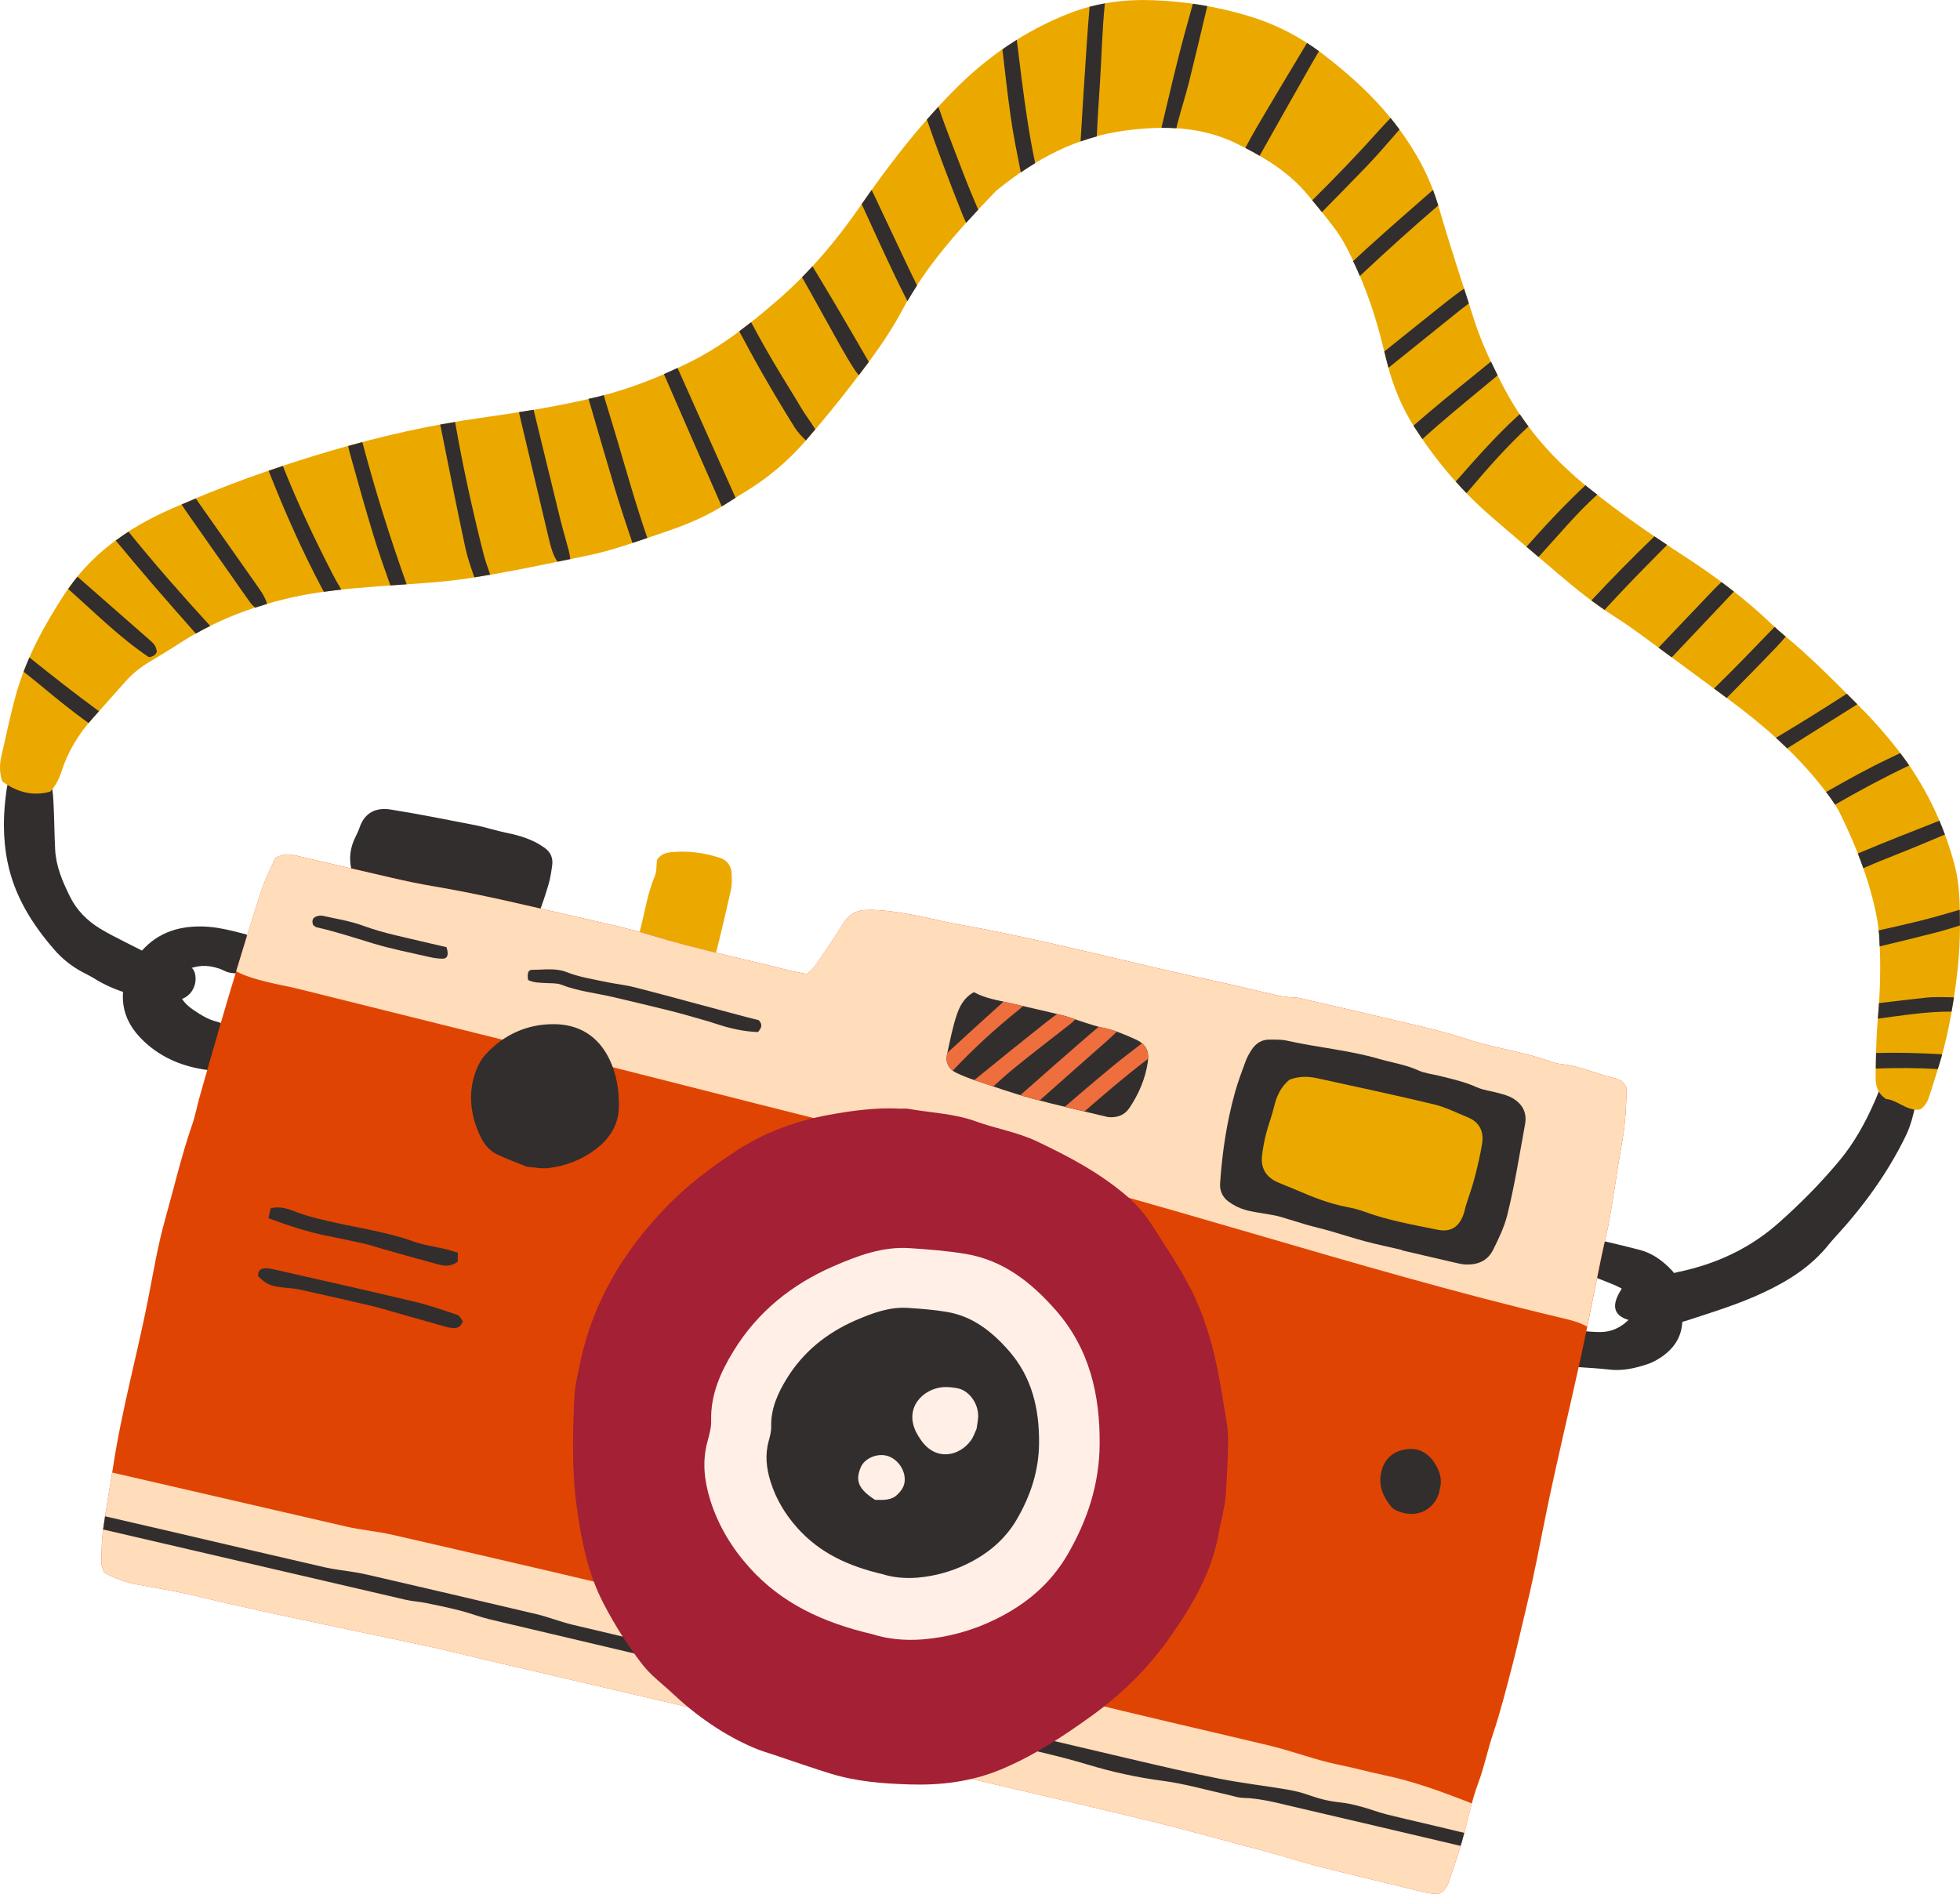 <?xml version="1.0" encoding="UTF-8"?>
<svg xmlns="http://www.w3.org/2000/svg" id="Lager_2" data-name="Lager 2" viewBox="0 0 1032.51 997.79">
  <defs>
    <style>
      .cls-1 {
        fill: #a32035;
      }

      .cls-1, .cls-2, .cls-3, .cls-4, .cls-5, .cls-6, .cls-7 {
        stroke-width: 0px;
      }

      .cls-2 {
        fill: #322e2e;
      }

      .cls-3 {
        fill: #ee6e3d;
      }

      .cls-4 {
        fill: #ffefe6;
      }

      .cls-5 {
        fill: #e04403;
      }

      .cls-6 {
        fill: #eba900;
      }

      .cls-7 {
        fill: #ffdcba;
      }
    </style>
  </defs>
  <g id="Layer_1" data-name="Layer 1">
    <g>
      <path class="cls-2" d="M836.59,654.37c3.76-1.93,6.59-.87,9.36-.25,5.92,1.34,11.8,2.82,17.68,4.32,6.96,1.77,12.45,5.9,17.27,11.03.78.83,1.37,1.86,2.02,2.81,5.36,7.84,3.92,16.63,3.21,25.19-.58,6.96-4.22,12.57-9.81,16.68-2.52,1.85-5.36,3.49-8.31,4.48-6.58,2.22-13.3,3.74-20.4,2.89-6-.72-12.05-.92-18.07-1.44-1.11-.1-2.19-.64-3.44-1.02-3.21-5.33-2.94-10.78-1.66-15.68,2.97-2.55,5.51-2.52,8.16-2.27,3.44.33,6.9.64,10.35.66,5.77.02,10.7-2.29,14.79-6.24,5.29-5.1,4.39-12.28-1.21-15.45-2.24-1.27-4.54-2.47-6.91-3.46-4.5-1.87-9.07-3.56-13.08-5.12-4.15-6.3-1.5-11.64.07-17.13Z"></path>
      <path class="cls-2" d="M129.72,492.26c1.54,2.3,2.96,4.42,4.4,6.59-.4,2.47-.58,4.77-1.16,6.97-1.83,6.93-6.39,7.63-11.98,6.6-1.94-.36-3.71-1.56-5.62-2.18-6.63-2.14-11.53-1.79-18.38,1.14-4.64,9.34-3.28,15.09,4.91,20.67,3.82,2.6,7.71,5.05,12.28,6.18,2.28.57,4.29,1.67,5.86,4.44.02,4.56.3,9.72-1.11,14.77-1.46,5.25-4.1,7.01-9.6,6.28-12.58-1.68-23.87-6.13-33.33-14.96-13.4-12.51-13.2-25.86-7.93-39.41.89-2.29,3.14-4.05,4.71-6.1,8.62-11.23,20.16-15.48,34.07-15.15,7.64.18,14.77,2.08,22.88,4.16Z"></path>
      <path class="cls-6" d="M346.08,453.06c1.83-3.06,4.85-3.9,8.1-4.17,8.45-.72,16.69.37,24.75,2.93,4.03,1.28,6.24,4.14,6.47,8.28.16,2.85.28,5.83-.33,8.59-2.63,11.83-5.41,23.63-8.4,35.38-1.5,5.91-4.84,8.28-10.9,7.23-7.95-1.38-15.85-3.21-23.61-5.39-4.83-1.35-6.73-5.06-6.19-10.1.18-1.71.62-3.41,1.06-5.08,2.58-9.74,3.97-19.79,7.93-29.19,1.06-2.53.78-5.62,1.12-8.47Z"></path>
      <path class="cls-2" d="M279.95,486.98c-3.49-.64-6.5-.66-9.06-1.74-11.52-4.87-23.71-7.12-35.76-10.1-12.07-2.98-24.2-5.54-36.34-8.13-5.52-1.18-10.27-3.74-13.63-8.91-1.48-5.87-.68-11.72,2.18-17.36.78-1.54,1.54-3.12,2.08-4.76,2.68-7.97,8.79-10.71,16.34-9.5,15.12,2.42,30.14,5.42,45.17,8.37,5.36,1.05,10.58,2.86,15.94,3.91,5.15,1.01,10.11,2.44,14.8,4.74,1.81.88,3.53,1.97,5.18,3.13,3.1,2.18,4.53,5.27,4.06,9.01-.44,3.43-.97,6.89-1.93,10.21-1.52,5.26-3.28,10.46-5.23,15.58-.69,1.8-2.22,3.28-3.82,5.55Z"></path>
      <path class="cls-2" d="M855.72,676.57c3.3-.84,6.34-1.68,9.41-2.38,9.85-2.23,19.86-3.89,29.52-6.73,15.66-4.61,29.88-12.19,42.2-23.09,11.48-10.16,22.26-21.06,32.06-32.8,7.97-9.54,13.95-20.49,18.92-31.92,1.26-2.91,2.36-5.89,3.76-8.73,2.66-5.39,8.64-6.8,12.9-2.84,3.46,3.22,5.97,7.1,4.91,12.27-1.28,6.22-2.66,12.33-5.5,18.15-9.57,19.64-22.27,37.05-36.99,53.07-1.17,1.28-2.34,2.56-3.42,3.92-9.2,11.61-21.22,19.23-34.49,25.45-12.87,6.04-26.36,10.19-39.8,14.58-10.5,3.43-21.04,3.05-31.53-.2-6.64-2.06-8.46-6.23-5.45-12.68.85-1.82,2-3.49,3.49-6.06Z"></path>
      <path class="cls-2" d="M5.21,409.31c4.99-3.71,9.88-4.11,15.18-2.37,3.64,1.19,6.15,3.47,6.86,7.1.71,3.65.88,7.43,1.04,11.16.33,7.48.38,14.98.77,22.46.46,8.84,3.91,16.82,7.75,24.61,3.54,7.19,9.02,12.71,15.78,16.87,4.41,2.71,9.09,4.96,13.69,7.36,4.35,2.27,8.81,4.33,13.09,6.72,4.39,2.45,9.07,3.66,14,4.15,6.79.67,9.27,2.57,9.63,7.44.42,5.7-3.33,10.99-9.02,11.95-3.37.57-6.97.85-10.31.3-12.02-1.97-23.71-5.08-34.19-11.66-1.95-1.22-4.05-2.2-6.08-3.29-5.65-3.04-10.58-6.95-14.81-11.81-11.73-13.48-20.96-28.31-24.6-46.07-2.63-12.86-2.36-25.81-.44-38.74.33-2.24,1.17-4.4,1.66-6.18Z"></path>
      <path class="cls-5" d="M856.89,573.31c-.19,8.91-.6,18.38-2.29,27.81-2.4,13.35-4.21,26.8-6.53,40.16-1.24,7.11-3.09,14.12-4.55,21.2-3.61,17.54-6.95,35.14-10.76,52.63-6.04,27.68-12.78,55.22-18.43,82.97-3.23,15.85-6.18,31.76-9.98,47.49-2.52,10.4-4.8,20.85-7.51,31.2-3.21,12.3-6.28,24.67-10.33,36.7-2.86,8.51-4.6,17.34-7.72,25.7-3.76,10.09-5.7,20.59-8.61,30.86-2.04,7.22-4.61,14.29-6.98,21.41-.84,2.53-2.18,4.72-5.2,6.35-1.44-.11-3.46-.05-5.39-.44-3.96-.8-7.88-1.82-11.82-2.78-15.17-3.68-30.36-7.27-45.49-11.11-7.83-1.99-15.54-4.43-23.31-6.66-.28-.08-.56-.16-.83-.23-22.34-5.91-44.6-12.2-67.05-17.65-39.06-9.46-78.26-18.3-117.35-27.62-12.92-3.08-25.65-6.91-38.49-10.32-6.15-1.64-12.36-3.02-18.49-4.69-6.96-1.9-13.86-4.01-20.8-5.98-2.5-.71-5.04-1.31-7.57-1.9-48.71-11.36-97.42-22.71-146.13-34.07-9.29-2.17-18.53-4.57-27.85-6.58-41.81-9.01-83.77-17.29-125.39-27.21-9.82-2.34-19.81-3.94-29.75-5.77-6.03-1.11-11.68-3.17-17.6-6.4-.39-1.5-1.31-3.4-1.29-5.29.08-5.77.14-11.58.92-17.28,1.52-11.15,3.62-22.22,5.31-33.35,4.58-30.04,12.81-59.31,18.6-89.09,2.65-13.62,4.93-27.34,8.68-40.68,4.76-16.94,8.73-34.12,14.52-50.78,1.51-4.35,2.29-8.96,3.55-13.41,3.7-13.06,7.43-26.11,11.21-39.14,2.58-8.87,5.21-17.72,7.91-26.56,4.48-14.62,8.84-29.29,13.64-43.8,1.98-5.99,4.96-11.65,7.21-16.82,4.17-2.85,7.85-2.19,11.55-1.32,9.29,2.17,18.57,4.4,27.88,6.49,14.67,3.29,29.25,7.11,44.06,9.59,25.12,4.21,49.8,10.26,74.59,15.91,13.53,3.08,27.16,5.94,40.41,9.99,23.53,7.19,47.61,12.09,71.4,18.19,3.32.85,6.73,1.37,10.27,2.08,1.66-1.62,3.32-2.82,4.41-4.41,4.89-7.15,9.85-14.27,14.32-21.68,2.97-4.93,6.69-7.51,12.56-7.64,8.16-.19,16.12,1.07,24.05,2.5,8.25,1.49,16.36,3.69,24.62,5.15,46.72,8.26,92.47,20.89,138.85,30.65,6.79,1.43,13.52,3.13,20.28,4.68,5.91,1.36,11.75,3.02,17.9,3.14,2.27.04,4.55.79,6.8,1.31,18.03,4.17,36.07,8.29,54.06,12.59,9.82,2.35,19.63,4.66,29.27,7.87,10.66,3.55,21.84,5.56,32.76,8.34,3.63.92,7.19,2.15,10.78,3.22,1.94.58,3.85,1.46,5.83,1.63,9.91.86,18.91,5.15,28.43,7.45,2.52.61,5.15,1.22,6.87,5.4Z"></path>
      <path class="cls-6" d="M26.44,417.07c-9.21,2.59-17.8.15-25.3-5.45-1.61-5.1-1.33-9.39-.33-13.66,2.58-10.98,4.76-22.07,7.86-32.89,5.37-18.75,14.61-35.66,25.25-51.98,13.65-20.95,32.98-34.61,55.21-44.54,27.99-12.51,56.88-22.8,86.29-31.38,25.52-7.44,51.45-13.29,77.83-17.03,20.87-2.96,41.71-6.13,62.22-11.24,16.66-4.15,32.34-10.4,47.71-18,17.33-8.57,32.15-20.36,46.59-32.88,16.71-14.49,30.8-31.17,43.35-49.34,14.79-21.42,30.73-42.06,48.96-60.63,17.54-17.86,37.93-31.98,61.54-41.13,14.29-5.53,29.06-7.4,44.2-6.8,17.1.68,33.94,3.45,50.28,8.41,13.88,4.21,26.78,10.84,38.35,19.64,15.23,11.58,29.29,24.45,40.71,39.94,9.15,12.41,16.35,25.74,20.68,40.72,5.86,20.26,12.49,40.29,18.96,60.37,3.91,12.14,9.47,23.58,15.35,34.87,11.01,21.14,26.55,38.35,45.01,53.23,16,12.89,32.83,24.54,50.06,35.7,16.51,10.7,32.21,22.48,46.43,36.15,1.66,1.6,3.37,3.17,5.16,4.63,14.82,12.06,28.14,25.75,41.6,39.24,6.93,6.94,13.42,14.39,19.44,22.13,14,18.01,23.81,38.2,29.74,60.25,1.66,6.16,2.37,12.43,2.65,18.83.57,13.31.26,26.62-1.36,39.77-1.79,14.6-4.24,29.18-8.27,43.39-1.89,6.66-4.12,13.23-6.19,19.84-.88,2.8-2.05,5.4-4.88,7.27-6.96,1.09-11.92-5-17.95-5.51-4.65-3.01-5.6-7.24-5.52-11.67.18-9.81.2-19.65,1.07-29.41,1.34-14.99,1.79-29.97.8-44.97-.3-4.59-1.1-9.19-2.09-13.69-3.87-17.61-10.47-34.27-18.36-50.39-2.64-5.38-6.44-10.28-10.19-15.01-14.12-17.78-31.12-32.52-49.35-45.91-14.89-10.94-29.71-21.99-44.63-32.91-4.89-3.58-9.86-7.07-14.98-10.32-10.52-6.68-20.18-14.45-29.62-22.54-11.85-10.15-23.81-20.16-35.58-30.39-15.59-13.55-28.77-29.19-39.93-46.56-6.47-10.07-11.02-20.95-14.07-32.48-1.33-5.03-2.51-10.1-3.83-15.13-4.25-16.28-10.08-31.97-17.78-46.93-1.97-3.83-4.32-7.52-6.91-10.96-4.34-5.77-8.97-11.32-13.56-16.89-10.17-12.33-23.55-20.3-37.63-27.2-18.65-9.14-38.41-9.48-58.47-6.88-25.78,3.34-47.68,15.1-67.54,31.26-.45.36-.89.74-1.29,1.16-18.44,19.2-36.36,38.77-49.01,62.55-7.34,13.81-16.78,26.29-26.3,38.65-7.93,10.29-16.17,20.36-24.69,30.16-9.34,10.75-20.23,19.78-32.48,27.13-2.48,1.49-4.95,3-7.35,4.61-10.4,6.98-21.73,11.88-33.6,15.86-13.7,4.59-27.25,9.71-41.43,12.61-20.66,4.21-41.29,8.71-62.11,11.89-15.66,2.39-31.6,3.01-47.42,4.22-15.84,1.21-31.63,2.56-47.18,6.17-20.75,4.82-40.27,12.41-58.18,24.03-5.33,3.46-10.79,6.74-16.24,10.01-4.51,2.7-8.48,6.03-11.98,9.91-5.8,6.44-11.46,13.01-17.29,19.43-7.49,8.25-13.1,17.58-16.53,28.18-1.17,3.62-2.68,7-5.89,10.51Z"></path>
      <path class="cls-7" d="M156.25,520.74c15.99,3.98,31.99,7.96,47.98,11.95,32.72,8.15,65.43,16.29,98.15,24.44,64.68,16.1,129.2,33.21,194.11,48.33,109.57,25.52,216.08,62.78,325.57,88.73,4.86,1.15,9.64,2.22,14.05,4.72,2.48-12.14,4.9-24.29,7.4-36.42,1.46-7.08,3.31-14.08,4.55-21.2,2.32-13.36,4.13-26.81,6.53-40.16,1.7-9.43,2.1-18.9,2.29-27.81-1.72-4.18-4.35-4.8-6.87-5.4-9.52-2.29-18.52-6.59-28.43-7.45-1.98-.17-3.89-1.05-5.83-1.63-3.59-1.07-7.15-2.29-10.78-3.22-10.93-2.78-22.1-4.79-32.76-8.34-9.64-3.21-19.45-5.52-29.27-7.87-18-4.3-36.04-8.41-54.07-12.59-2.25-.52-4.52-1.27-6.8-1.31-6.15-.12-11.99-1.78-17.9-3.14-6.76-1.55-13.49-3.26-20.28-4.68-46.39-9.75-92.13-22.39-138.85-30.65-8.25-1.46-16.37-3.66-24.62-5.15-7.94-1.44-15.9-2.69-24.05-2.5-5.86.14-9.58,2.71-12.56,7.64-4.47,7.41-9.43,14.53-14.32,21.68-1.09,1.59-2.76,2.78-4.41,4.41-3.54-.71-6.95-1.23-10.27-2.08-23.79-6.1-47.87-11-71.4-18.19-13.25-4.05-26.88-6.91-40.41-9.99-24.79-5.64-49.48-11.7-74.59-15.91-14.81-2.48-29.39-6.3-44.06-9.59-9.31-2.09-18.59-4.31-27.88-6.49-3.7-.87-7.38-1.54-11.55,1.32-2.25,5.17-5.23,10.83-7.21,16.82-4.68,14.15-8.94,28.43-13.3,42.68,8.69,4.88,24.78,7.3,31.82,9.05Z"></path>
      <path class="cls-2" d="M277.54,614.67c-5.27-2.16-10.71-4.08-15.86-6.59-5.5-2.69-8.28-7.92-10.35-13.36-3.81-10.02-4.42-20.27-.67-30.43,1.17-3.16,2.93-6.36,5.19-8.83,9.66-10.54,22.09-16.02,36.13-15.9,12.87.11,23.03,6.11,29,18.35,3.92,8.04,5.15,16.56,5.05,25.17-.11,9.49-4.98,17-12.54,22.63-7.32,5.45-15.67,8.61-24.67,9.68-3.62.43-7.4-.43-11.28-.71Z"></path>
      <path class="cls-2" d="M399.32,543.72c-7.8-.29-15.05-1.98-22.18-4.37-2.46-.82-4.95-1.55-7.45-2.25-5.27-1.49-10.52-3.05-15.83-4.38-10.36-2.58-20.73-5.07-31.13-7.49-8.99-2.09-18.24-3.02-26.94-6.43-2.32-.91-5.09-.74-7.66-.88-3.43-.19-6.9-.09-9.95-1.63-.52-3.76.06-5.37,2.31-5.37,6.02.02,12.25-1.07,18,1.22,6.53,2.59,13.37,3.62,20.14,5.07,5.09,1.09,10.31,1.59,15.34,2.85,11.18,2.79,22.29,5.88,33.42,8.86,8.91,2.38,17.82,4.78,26.74,7.15,1.94.52,3.9.97,5.5,1.36,2.06,2.07,1.8,3.81-.32,6.29Z"></path>
      <path class="cls-2" d="M758.45,784.58c-1.15,8.94-11.03,16.98-23.4,10.89-.76-.37-1.53-.88-2.05-1.53-4.12-5.07-6.81-10.63-5.57-17.41,1.33-7.32,5.71-11.78,13.07-12.96,6.69-1.07,11.7,1.74,15.31,7.32,2.77,4.29,4.07,8.85,2.65,13.69Z"></path>
      <path class="cls-2" d="M136.02,672.42c-.33-2.46.87-3.98,3.2-4.21,1.67-.16,3.44.17,5.1.55,24.51,5.57,49.04,11.05,73.49,16.87,7.84,1.86,15.5,4.51,23.14,7.08,1.28.43,2.07,2.33,2.86,3.28-.92,2.91-2.64,3.72-4.84,3.68-1.14-.02-2.32-.18-3.42-.49-9.44-2.65-18.87-5.36-28.31-8.02-4.17-1.18-8.32-2.44-12.53-3.42-12.38-2.89-24.78-5.71-37.2-8.43-2.8-.61-5.72-.68-8.58-1.02-6.56-.8-8.57-1.72-12.92-5.86Z"></path>
      <path class="cls-2" d="M141.43,641.81c.45-2.16.77-3.67,1.09-5.22,5.14-1.4,9.61.43,13.75,2,7.07,2.69,14.38,4.2,21.68,5.85,5.63,1.27,11.32,2.24,16.96,3.47,7.59,1.66,15.16,3.3,22.53,6,5.64,2.07,11.76,2.84,17.65,4.26,1.91.46,3.77,1.1,6.11,1.8-.04,1.86-.08,3.43-.11,4.75-3.49,2.66-6.94,2.3-10.32,1.39-9.74-2.62-19.43-5.38-29.14-8.1-3.32-.93-6.59-2.09-9.95-2.85-6.47-1.48-12.97-2.78-19.48-4.1-10.18-2.06-20.01-5.26-30.75-9.25Z"></path>
      <path class="cls-2" d="M164.93,487.29c-.86-2.47-.04-3.86,1.83-4.52,1.04-.36,2.32-.51,3.38-.27,7.05,1.58,14.28,2.69,21.02,5.16,5.73,2.1,11.52,3.72,17.41,5.12,8.98,2.14,17.97,4.2,26.62,6.21,1.36,4.12.54,6.14-2.23,6.08-2.28-.05-4.6-.4-6.83-.91-9.86-2.27-19.83-4.18-29.5-7.11-9.94-3.01-19.79-6.27-29.93-8.54-.51-.12-.94-.63-1.78-1.21Z"></path>
      <g>
        <path class="cls-2" d="M738.58,658.53c-6.47-1.51-12.98-2.87-19.4-4.56-6.13-1.62-12.14-3.63-18.24-5.38-4.16-1.19-8.4-2.14-12.56-3.33-4.71-1.35-9.36-2.91-14.06-4.27-1.91-.55-3.89-.84-5.85-1.21-4.25-.79-8.6-1.24-12.73-2.44-2.98-.87-5.92-2.38-8.44-4.21-3.15-2.28-4.84-5.57-4.56-9.74,1.09-16.17,3.46-32.13,7.8-47.75,1.54-5.55,3.57-10.97,5.57-16.38.79-2.15,1.94-4.2,3.19-6.13,2.15-3.34,5.2-5.45,9.3-5.43,3.16.02,6.41-.11,9.45.57,16.04,3.62,32.52,4.98,48.38,9.58,6.91,2.01,14.07,3.04,20.74,6.07,3.36,1.53,7.24,1.92,10.88,2.82,6.72,1.66,13.45,3.15,19.85,6.03,3.63,1.63,7.81,2.03,11.69,3.14,2.48.71,5.08,1.36,7.26,2.66,5.15,3.08,7.68,7.55,6.52,13.83-2.92,15.89-5.4,31.85-9.31,47.55-1.62,6.51-4.5,12.45-7.45,18.39-2.95,5.94-8.04,7.99-14.26,7.85-2-.05-4-.55-5.97-1-9.29-2.13-18.57-4.31-27.86-6.47.01-.06.03-.13.04-.19Z"></path>
        <path class="cls-6" d="M679.31,568.81c4.63-1.78,9.52-1.86,14.36-.8,20.61,4.49,41.23,8.9,61.74,13.81,6.1,1.46,11.85,4.41,17.72,6.78,6.29,2.54,8.64,7.56,7.63,13.91-.99,6.26-2.51,12.45-4.11,18.59-1.23,4.73-2.95,9.32-4.42,13.99-.43,1.38-.64,2.82-1.1,4.19-2.34,7.01-6.68,10.04-13.85,8.58-13-2.66-26.11-4.91-38.64-9.55-2.96-1.1-6.09-1.84-9.2-2.44-9.14-1.75-17.71-5.12-26.19-8.81-3.43-1.49-6.95-2.78-10.37-4.3-6-2.67-8.77-7.4-8.05-13.88.44-4,1.23-7.98,2.22-11.88,1.21-4.74,3.06-9.31,4.16-14.07,1.28-5.53,3.56-10.32,8.08-14.12Z"></path>
      </g>
      <g>
        <path class="cls-2" d="M1029.32,525.47c-.1,0-.2-.05-.31-.06-4.89-.08-9.82-.31-14.66.21-8.18.89-16.34,1.85-24.51,2.84-.17,2.74-.37,5.47-.61,8.21,12.91-1.7,25.78-3.8,38.84-3.74.43-2.49.87-4.97,1.24-7.47Z"></path>
        <path class="cls-2" d="M1022.61,557.38c.18-.64.32-1.29.49-1.94-11.6-.69-23.2-1.02-34.81-.69-.06,2.74-.12,5.48-.16,8.22,10.89-.44,21.79-.4,32.69.24.6-1.94,1.22-3.88,1.78-5.84Z"></path>
        <path class="cls-2" d="M1024.57,439.65c-.91-2.46-1.89-4.88-2.9-7.28-13.98,5.54-28.01,10.95-41.86,16.82-.37.16-.74.34-1.11.5,1,2.54,1.95,5.11,2.86,7.69,5.74-2.5,11.54-4.87,17.38-7.15,8.61-3.36,17.12-6.98,25.63-10.57Z"></path>
        <path class="cls-2" d="M940.72,335.41c-.64-.53-1.25-1.11-1.9-1.63-1.37-1.11-2.66-2.33-3.95-3.54-10.57,10.92-21.07,21.9-31.95,32.51,2.24,1.65,4.47,3.31,6.71,4.96,8.87-9,17.74-17.99,26.46-27.13,1.59-1.67,3.1-3.43,4.62-5.16Z"></path>
        <path class="cls-2" d="M837.17,257.29c-.67-.54-1.3-1.1-1.96-1.65-10.94,10.25-21.17,21.18-31.09,32.4,2.12,1.8,4.24,3.61,6.36,5.41,10.19-11.08,19.76-22.79,30.95-32.86-1.41-1.11-2.85-2.18-4.24-3.3Z"></path>
        <path class="cls-2" d="M1001.04,396.74c-1.88.89-3.75,1.8-5.63,2.69-11.43,5.42-22.47,11.57-33.44,17.83,1.66,2.16,3.25,4.38,4.7,6.67,12.76-7.38,25.75-14.33,39.09-20.66-1.51-2.21-3.09-4.39-4.72-6.54Z"></path>
        <path class="cls-2" d="M972.88,365.46c-12.31,7.98-24.75,15.73-37.36,23.23,2.01,1.82,3.99,3.69,5.93,5.58,12.34-7.73,24.67-15.47,36.98-23.23-1.85-1.86-3.71-3.72-5.56-5.57Z"></path>
        <path class="cls-2" d="M878.22,287.05c-2.23-1.48-4.45-2.98-6.67-4.48-11.4,10.94-22.45,22.22-33.23,33.77,2.28,1.7,4.6,3.35,6.95,4.96,3.84-4.16,7.68-8.31,11.58-12.4,7.02-7.38,14.25-14.57,21.37-21.85Z"></path>
        <path class="cls-2" d="M906.83,306.66c-1.33,1.3-2.69,2.56-3.98,3.9-9.74,10.19-19.45,20.41-29.16,30.63,2.32,1.71,4.64,3.42,6.96,5.13,10.94-11.54,21.86-23.09,32.77-34.65-2.17-1.71-4.38-3.37-6.59-5.01Z"></path>
        <path class="cls-2" d="M1032.46,487.58c.01-2.76-.02-5.53-.09-8.29-7.05,2.04-14.09,4.13-21.21,5.89-7.15,1.77-14.35,3.39-21.54,4.99.1.92.26,1.83.32,2.75.12,1.89.16,3.78.24,5.67,9.69-2.32,19.38-4.66,29.03-7.14,4.45-1.14,8.86-2.48,13.25-3.87Z"></path>
        <path class="cls-2" d="M183.43,234.97c.21,1.1.42,2.2.72,3.27,4.13,14.71,8.18,29.45,12.66,44.06,2.69,8.79,5.75,17.46,8.84,26.12,2.86-.2,5.71-.41,8.57-.6-8.74-24.51-16.54-49.3-23.34-74.9-2.49.66-4.97,1.36-7.46,2.05Z"></path>
        <path class="cls-2" d="M805.2,224.66c-1.59-2.12-3.14-4.27-4.62-6.48-.54.49-1.08.97-1.61,1.46-11.5,10.61-21.82,22.33-32.11,34.07,1.85,2.06,3.73,4.09,5.66,6.08.5-.56,1.02-1.11,1.5-1.68,9.87-11.67,19.97-23.1,31.18-33.45Z"></path>
        <path class="cls-2" d="M428.01,140.28c-1.81,1.96-3.65,3.88-5.53,5.78.22.39.46.77.68,1.16,6.55,11.55,12.88,23.22,19.39,34.79,2.55,4.53,5.17,9.03,8.04,13.35.54.81,1.19,1.56,1.85,2.3,1.77-2.32,3.52-4.65,5.25-7-6.05-10.4-12.04-20.83-18.16-31.18-3.8-6.42-7.67-12.81-11.52-19.2Z"></path>
        <path class="cls-2" d="M412.13,198.58c-3.26-5.43-6.51-10.87-9.63-16.38-2.34-4.12-4.56-8.31-6.83-12.46-2.06,1.63-4.15,3.23-6.25,4.8,3.99,7.45,8.01,14.89,12.2,22.22,5.43,9.49,11.04,18.88,16.83,28.16,1.64,2.63,3.82,4.98,6.1,7.13,1.67-1.93,3.29-3.91,4.94-5.86-2.34-3.9-5.2-7.47-7.48-11.38-3.19-5.47-6.61-10.81-9.87-16.24Z"></path>
        <path class="cls-2" d="M79.25,346.17c.62-.28,1.46-.55,2.16-1.02.44-.3.67-.9,1.19-1.66-.19-3.09-1.87-4.67-3.63-6.21-3.47-3.04-6.95-6.09-10.42-9.13-9.25-8.11-18.51-16.22-27.76-24.33-1.7,2.07-3.31,4.24-4.87,6.48,13.84,12.23,26.88,25.4,42.29,35.77.21.14.57.06,1.04.1Z"></path>
        <path class="cls-2" d="M60.97,284.76c6.28,7.58,12.6,15.13,19.03,22.59,7.65,8.87,15.39,17.67,23.15,26.44,2.51-1.41,5.04-2.74,7.6-4.01-14.79-16.18-29.29-32.61-43.05-49.67-2.3,1.48-4.54,3.04-6.73,4.66Z"></path>
        <path class="cls-2" d="M136.77,310.44c-10.41-14.88-20.93-29.69-31.36-44.55-.76-1.09-1.5-2.2-2.25-3.29-2.51,1.05-5.02,2.11-7.51,3.19.76,1.16,1.52,2.33,2.31,3.47,7.91,11.35,15.9,22.65,23.86,33.97,3.31,4.72,6.56,9.48,9.95,14.15.74,1.01,1.65,1.91,2.59,2.76,2.04-.67,4.09-1.31,6.16-1.92.03-.36.02-.69-.08-.97-.85-2.4-2.2-4.69-3.67-6.79Z"></path>
        <path class="cls-2" d="M468.59,120c-3.12-6.52-6.1-13.15-9.43-19.93-1.77,2.47-3.51,4.96-5.24,7.46,5.55,12.14,11.09,24.29,16.82,36.35,2.36,4.96,4.8,9.88,7.29,14.78,1.63-2.82,3.32-5.58,5.08-8.29-.24-.49-.5-.97-.74-1.46-4.73-9.57-9.16-19.28-13.77-28.91Z"></path>
        <path class="cls-2" d="M295.12,273.4c-4.54-18.44-8.98-36.91-13.49-55.36-.18-.72-.35-1.45-.53-2.17-2.56.43-5.12.84-7.68,1.24.09.49.16,1,.27,1.48,5.07,21.58,10.18,43.14,15.31,64.7.6,2.52,1.21,5.05,2.09,7.48.65,1.81,1.47,3.67,2.65,5.15,2.24-.46,4.47-.92,6.71-1.38-.24-1.57-.46-3.06-.83-4.48-1.45-5.57-3.13-11.08-4.51-16.66Z"></path>
        <path class="cls-2" d="M239.73,222.33c-2.61.44-5.22.85-7.81,1.33,4.31,21.62,8.56,43.25,13.19,64.8,1.14,5.33,2.97,10.52,4.78,15.7,2.78-.44,5.56-.91,8.34-1.39-1.31-3.78-2.65-7.54-3.63-11.4-5.77-22.84-10.81-45.84-14.86-69.05Z"></path>
        <path class="cls-2" d="M318.02,208.17c-.86.23-1.69.51-2.55.72-1.8.45-3.61.81-5.42,1.23,4.55,15.73,9.1,31.46,13.81,47.14,2.9,9.66,6.08,19.24,9.31,28.8,2.62-.87,5.24-1.74,7.85-2.63-6.23-18.04-11.35-36.42-16.78-54.71-2.04-6.86-4.11-13.71-6.22-20.55Z"></path>
        <path class="cls-2" d="M148.99,245.46c-2.5.83-4.99,1.71-7.48,2.57,8.27,21.07,17.44,41.75,28.01,61.78.35.67.74,1.32,1.11,1.98,3.06-.43,6.12-.82,9.19-1.16-1.59-2.65-3.14-5.32-4.54-8.06-9.59-18.66-18.55-37.62-26.29-57.11Z"></path>
        <path class="cls-2" d="M349.74,197.09c10.11,23.25,20.25,46.49,30.46,69.69,1.37-.83,2.77-1.61,4.12-2.51,1.04-.7,2.12-1.33,3.18-2-10.2-22.81-20.38-45.63-30.58-68.44-2.39,1.11-4.78,2.22-7.18,3.26Z"></path>
        <path class="cls-2" d="M736.71,68.85c.18-.21.36-.41.55-.62-1.58-2.15-3.12-4.13-4.7-6.06-1.83,1.89-3.51,3.63-5.1,5.41-11.65,13.05-23.75,25.65-36.19,37.93,1.71,2.07,3.41,4.14,5.1,6.23,7.91-8.01,15.8-16.04,23.6-24.15,5.8-6.04,11.21-12.46,16.75-18.74Z"></path>
        <path class="cls-2" d="M694.84,26.98c-2.07-1.52-4.17-2.98-6.32-4.36-8.92,14.87-17.87,29.73-26.63,44.7-2.04,3.49-3.97,7.05-5.85,10.63,2.55,1.31,5.05,2.69,7.51,4.12,9.03-16.05,18.09-32.1,27.19-48.11,1.33-2.34,2.71-4.66,4.09-6.98Z"></path>
        <path class="cls-2" d="M754.89,100.07c-.1.09-.21.18-.31.28-11.75,10.24-23.46,20.51-35.02,30.96-2.27,2.05-4.5,4.16-6.75,6.25,1.23,2.6,2.41,5.22,3.53,7.87,13.5-12.7,27.28-25.09,41.31-37.2-.82-2.77-1.75-5.48-2.76-8.14Z"></path>
        <path class="cls-2" d="M788.95,197.75c-1.21-2.41-2.38-4.84-3.52-7.27-2.77,2.26-5.53,4.52-8.31,6.76-10.97,8.83-21.89,17.72-32.49,26.98.2.33.37.67.58.99,1.33,2.07,2.69,4.11,4.08,6.13,2.71-2.43,5.41-4.88,8.17-7.27,10.35-8.94,20.99-17.56,31.5-26.32Z"></path>
        <path class="cls-2" d="M773.79,159.86c-.84-2.58-1.67-5.17-2.5-7.76-.75.46-1.48.95-2.18,1.46-4.9,3.57-9.62,7.38-14.36,11.17-8.52,6.8-17.02,13.63-25.52,20.45.63,2.52,1.25,5.04,1.91,7.55.09.35.22.69.31,1.03,11.48-9.25,22.95-18.5,34.44-27.74,2.6-2.1,5.2-4.2,7.91-6.16Z"></path>
        <path class="cls-2" d="M626.36,43.25c3.32-13.32,6.48-26.68,9.63-40.04-2.52-.46-5.05-.87-7.59-1.23-1.34,4.93-2.74,9.84-4.09,14.77-4.59,16.75-8.46,33.7-12.48,50.6,2.65-.02,5.29.05,7.91.21.12-.61.23-1.23.38-1.84,1.91-7.53,4.36-14.93,6.24-22.47Z"></path>
        <path class="cls-2" d="M494.32,56.23c-2.04,2.22-4.06,4.47-6.05,6.74,5.81,16.9,12.19,33.59,18.8,50.19.57,1.44,1.26,2.83,1.89,4.24,2.09-2.32,4.21-4.62,6.35-6.91-2.68-6.29-5.32-12.6-7.76-18.98-4.48-11.73-9.13-23.41-13.24-35.27Z"></path>
        <path class="cls-2" d="M535.64,20.98c-2.57,1.61-5.1,3.28-7.58,5.01,1.32,11.6,2.66,23.19,4.25,34.75,1.39,10.1,3.49,20.09,5.43,30.11,2.49-1.71,5.02-3.33,7.58-4.88-3.11-14.68-5.21-29.53-7.14-44.41-.89-6.86-1.72-13.72-2.55-20.58Z"></path>
        <path class="cls-2" d="M12.44,353.88c3.7,2.93,7.4,5.87,11.02,8.9,7.54,6.31,15.24,12.41,23.19,18.16.72-.86,1.45-1.72,2.21-2.56,1.1-1.22,2.18-2.45,3.28-3.68-12.46-9.13-24.59-18.67-36.65-28.33-1.08,2.47-2.1,4.97-3.06,7.5Z"></path>
        <path class="cls-2" d="M582.03,1.79c-2.7.49-5.38,1.05-8.05,1.76-.5,6.04-.98,12.08-1.39,18.12-1.2,17.62-2.33,35.24-3.36,52.87,2.81-1,5.66-1.89,8.56-2.68.39-9.08,1-18.15,1.6-27.22.95-14.28,1.19-28.61,2.64-42.86Z"></path>
      </g>
      <path class="cls-7" d="M729.13,935.21c-7.92-1.65-15.73-3.84-23.66-5.44-12.48-2.52-24.37-7.18-36.69-10.14-34.79-8.36-69.52-16.08-104.32-24.9-36.44-9.23-72.9-18.32-109.41-27.29-73-17.93-146.13-35.34-219.38-52.22-9.68-2.23-19.35-4.45-29.03-6.66-8.13-1.86-16.4-2.49-24.38-4.35-41.06-9.45-82.09-18.99-123.15-28.43-1.59,10.01-3.41,19.99-4.78,30.04-.78,5.7-.83,11.52-.92,17.28-.03,1.89.9,3.79,1.29,5.29,5.92,3.23,11.57,5.29,17.6,6.4,9.94,1.83,19.93,3.42,29.75,5.77,41.61,9.92,83.58,18.2,125.39,27.21,9.32,2.01,18.56,4.42,27.85,6.58,48.71,11.37,97.42,22.71,146.13,34.07,2.53.59,5.07,1.19,7.57,1.9,6.94,1.97,13.84,4.08,20.8,5.98,6.13,1.67,12.35,3.05,18.49,4.69,12.84,3.42,25.57,7.24,38.49,10.32,39.09,9.33,78.3,18.16,117.35,27.62,22.46,5.44,44.71,11.74,67.05,17.65.28.07.56.15.83.23,7.76,2.23,15.48,4.68,23.3,6.66,15.13,3.84,30.32,7.42,45.49,11.11,3.93.95,7.85,1.98,11.82,2.78,1.93.39,3.95.34,5.39.44,3.02-1.63,4.36-3.82,5.2-6.35,2.37-7.12,4.93-14.19,6.98-21.41,1.86-6.58,3.37-13.25,5.17-19.85-.58-.26-1.1-.52-1.75-.78-14.51-5.66-29.14-11.01-44.46-14.2Z"></path>
      <g>
        <path class="cls-2" d="M513.08,522.71c6.03,3.33,12.63,4.26,19.06,5.76,9.29,2.16,18.61,4.2,27.87,6.51,3.9.97,7.65,2.55,11.5,3.76,3.03.95,6.05,1.99,9.15,2.6,6.01,1.2,11.59,3.58,17.12,6.04,5.85,2.6,7.81,6.11,6.82,12.51-1.34,8.69-4.79,16.61-9.69,23.88-2.48,3.68-6.18,5.04-10.52,4.8-.29-.02-.58-.04-.86-.1-13.48-3.26-27.03-6.25-40.41-9.88-9.73-2.63-19.26-6.03-28.84-9.22-3.54-1.18-7.06-2.51-10.41-4.12-4.11-1.98-5.94-5.49-4.95-10.02,1.49-6.77,2.8-13.62,4.96-20.19,1.59-4.83,4-9.58,9.19-12.33Z"></path>
        <g>
          <path class="cls-3" d="M601.58,549.65c-5.3,4.06-10.61,8.1-15.76,12.35-8.39,6.93-16.66,13.99-24.91,21.08,3.45.83,6.91,1.65,10.36,2.47,10.96-9.53,21.98-18.97,33.54-27.77.18-3.58-.83-6.13-3.24-8.13Z"></path>
          <path class="cls-3" d="M563.44,539.76c1.05-.83,2.11-1.68,3.01-2.75-2.13-.75-4.26-1.48-6.44-2.02-1.05-.26-2.11-.5-3.17-.75-2.52,1.86-5.04,3.72-7.49,5.68-11.92,9.54-23.86,19.06-35.67,28.74-.14.12-.28.25-.42.37.34.12.68.26,1.03.37,2.98.99,5.97,2,8.95,3,3.61-3.29,7.23-6.55,11-9.64,9.58-7.85,19.47-15.32,29.2-22.99Z"></path>
          <path class="cls-3" d="M536.57,532.08c.8-.65,1.59-1.33,2.34-2.06-2.26-.52-4.51-1.03-6.77-1.55-1.17-.27-2.34-.52-3.51-.77-9.92,8.93-19.74,17.95-29.58,26.96-.04.19-.08.38-.12.58-.82,3.72.3,6.73,2.99,8.79.09-.1.17-.2.26-.29,10.72-11.35,22.21-21.88,34.39-31.65Z"></path>
          <path class="cls-3" d="M588.3,543.52c-2.49-.88-5.02-1.65-7.64-2.17-.6-.12-1.19-.31-1.79-.46-3.46,2.88-6.87,5.81-10.26,8.77-9.96,8.7-19.95,17.37-29.82,26.18-.42.38-.84.76-1.26,1.14,1.86.56,3.72,1.11,5.59,1.62,1.5.41,3.01.78,4.52,1.17,10.66-9.5,21.38-18.92,32.08-28.38,2.89-2.55,5.81-5.06,8.57-7.87Z"></path>
        </g>
      </g>
      <path class="cls-2" d="M224.81,844.6c5.94,1.19,11.88,2.44,17.74,3.95,5.3,1.37,10.44,3.39,15.76,4.65,48.39,11.46,96.79,22.85,145.21,34.19,17.72,4.15,35.3,8.8,52.88,13.51,21.77,5.84,43.87,10.47,65.74,15.96,17.08,4.29,34.34,7.77,51.26,12.89,12.65,3.83,25.66,6.67,38.92,8.41,11.71,1.53,23.18,4.89,34.76,7.44,2.54.56,5.08,1.5,7.63,1.56,9.35.22,18.28,2.72,27.27,4.8,28.73,6.67,57.42,13.47,86.13,20.2.43.1.87.21,1.3.32.25-.82.54-1.63.77-2.45.42-1.48.79-2.97,1.18-4.45-1.06-.23-2.12-.46-3.18-.72-12.35-3.05-24.78-5.78-37.13-8.83-4.75-1.17-9.34-2.98-14.07-4.25-3.61-.97-7.29-1.85-11-2.22-5.51-.55-10.77-1.8-15.98-3.68-3.78-1.36-7.73-2.38-11.69-3.05-11.94-2.02-24-3.41-35.87-5.75-15.6-3.07-31.09-6.69-46.57-10.31-34.63-8.09-69.22-16.31-103.83-24.5-3.09-.73-6.34-1.19-9.19-2.5-5.59-2.57-11.53-3.73-17.43-5.12-54.59-12.89-109.19-25.72-163.76-38.68-6.44-1.53-12.65-4.06-19.09-5.59-29.54-7.01-59.12-13.83-88.69-20.7-2.25-.52-4.52-.96-6.8-1.35-5.4-.9-10.88-1.44-16.21-2.66-27.34-6.26-54.63-12.71-81.94-19.07-11.2-2.61-22.4-5.18-33.6-7.77-.36,2.31-.71,4.63-1.03,6.94,53.13,12.37,106.26,24.73,159.4,37.04,3.64.84,7.43,1.02,11.1,1.76Z"></path>
      <path class="cls-1" d="M306.09,715.76c6.93-30.79,22.61-56.65,44.21-79.2,11.45-11.95,24.57-21.91,38.44-30.83,14.76-9.49,31.02-15.31,48.24-18.44,12.24-2.23,24.54-3.86,37.04-3.23,1.44.07,2.92-.17,4.32.08,11.93,2.12,24.26,2.47,35.7,6.63,10.58,3.86,21.79,5.61,32.06,10.47,16.75,7.94,33.05,16.53,47.24,28.66,5.32,4.55,9.87,9.79,13.59,15.66,7.12,11.23,14.7,22.27,20.66,34.1,4.9,9.73,8.53,20.29,11.27,30.85,3.25,12.55,5.07,25.47,7.25,38.28.72,4.24.92,8.63.82,12.93-.22,8.93-.67,17.86-1.3,26.77-.26,3.72-1.21,7.41-1.91,11.09-.49,2.55-1.22,5.07-1.64,7.63-3.47,20.8-13.84,38.34-25.71,55.26-11.42,16.29-25.46,30.06-41.42,41.57-14.96,10.79-30.43,20.99-47.68,28.16-15.57,6.48-31.74,8.43-48.35,7.89-13.87-.44-27.7-1.52-41.05-5.6-9.92-3.03-19.7-6.5-29.54-9.79-3.83-1.28-7.74-2.38-11.44-3.99-16.07-6.97-30.21-16.9-42.92-28.87-5.25-4.94-11.1-9.18-15.6-14.99-7.82-10.09-14.57-20.82-20.45-32.12-8.27-15.89-11.64-33.06-14.06-50.64-2.7-19.59-2.21-39.17-1.25-58.76.32-6.58,2.28-13.07,3.49-19.61Z"></path>
      <path class="cls-4" d="M459.96,861.04c-26.61-6.2-48.27-16.41-65.13-35.17-9.33-10.38-16.47-22.16-20.66-35.54-3.17-10.14-4.35-20.42-1.47-30.92.99-3.62,2.03-7.41,1.93-11.1-.34-13.62,5-25.45,11.78-36.54,12.61-20.6,30.74-35.18,52.78-44.73,12.69-5.5,25.74-10.42,39.95-9.48,9.98.66,20.02,1.41,29.86,3.09,19.53,3.33,34.15,14.88,46.92,29.32,17.95,20.32,23.58,44.56,23.37,70.9-.16,21.1-6.48,40.21-17.01,58.28-8.99,15.42-22.04,26.19-37.73,33.9-12.1,5.95-25.01,9.53-38.51,10.63-9.71.8-19.22-.38-26.09-2.63Z"></path>
      <path class="cls-2" d="M465.08,829.36c-18.35-4.27-33.28-11.31-44.91-24.25-6.43-7.15-11.36-15.28-14.24-24.51-2.19-6.99-3-14.08-1.01-21.32.68-2.49,1.4-5.11,1.33-7.65-.24-9.39,3.44-17.55,8.12-25.2,8.7-14.21,21.2-24.26,36.39-30.85,8.75-3.79,17.75-7.18,27.55-6.54,6.88.45,13.8.97,20.59,2.13,13.46,2.29,23.55,10.26,32.35,20.22,12.38,14.01,16.26,30.73,16.12,48.88-.11,14.55-4.47,27.73-11.73,40.19-6.2,10.63-15.2,18.06-26.01,23.38-8.34,4.1-17.24,6.57-26.55,7.33-6.7.55-13.25-.26-17.99-1.82Z"></path>
      <path class="cls-4" d="M514.46,752.72c-.83,1.73-1.6,4.29-3.1,6.3-6.04,8.08-18.18,11.01-26.11-.21-.99-1.4-1.92-2.88-2.68-4.42-6.28-12.77,3.62-22.62,13.99-23.58,2.54-.23,5.19.08,7.71.54,6.09,1.11,11.07,7.78,11.02,14.68-.01,1.99-.48,3.98-.83,6.68Z"></path>
      <path class="cls-4" d="M461,790.18c-8.73-5.62-10.57-9.97-7.57-17.14,1.95-4.67,8.47-7.54,13.82-6.09,5.77,1.57,10.09,8,9.27,13.89-.37,2.7-1.92,4.76-3.81,6.58-3.24,3.13-7.33,2.81-11.71,2.75Z"></path>
    </g>
  </g>
</svg>
